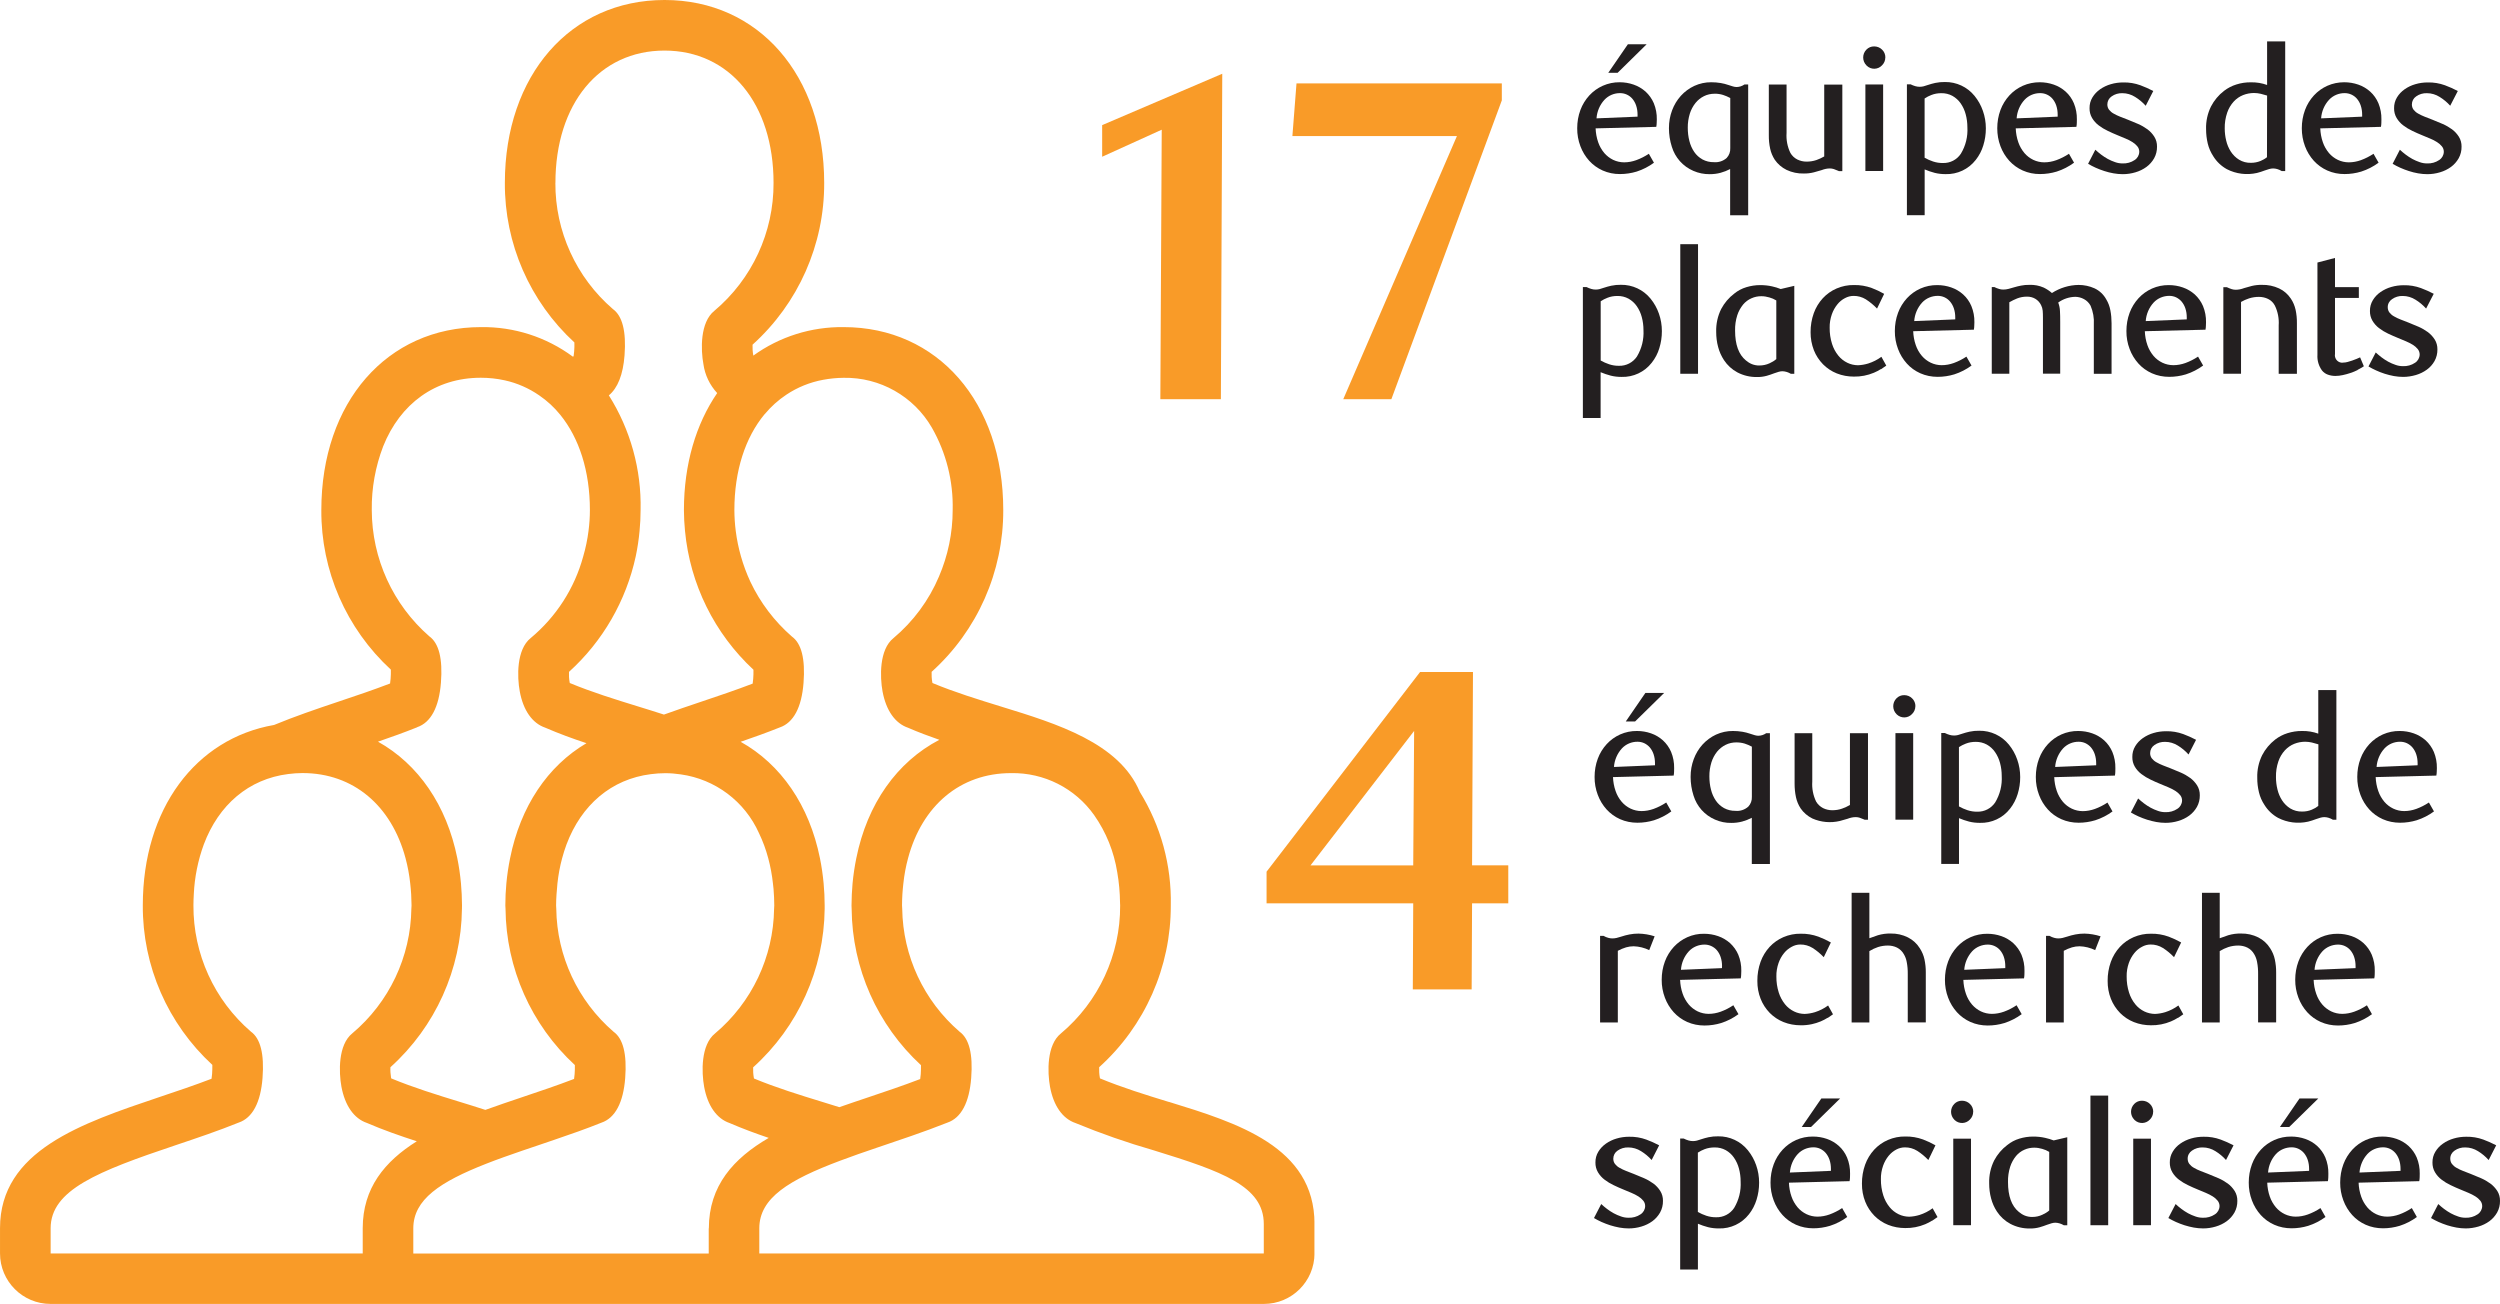 <?xml version="1.0" encoding="UTF-8"?><svg id="Layer_1" xmlns="http://www.w3.org/2000/svg" xmlns:xlink="http://www.w3.org/1999/xlink" viewBox="0 0 414.23 216.08"><defs><style>.cls-1{fill:#f99b28;}.cls-1,.cls-2,.cls-3,.cls-4{stroke-width:0px;}.cls-5{clip-path:url(#clippath);}.cls-2{fill:none;}.cls-3{fill:#f99b28;}.cls-4{fill:#231f20;}</style><clipPath id="clippath"><rect class="cls-2" width="217.79" height="216.08"/></clipPath></defs><path class="cls-1" d="M243.91,149.68l-.07,14.25h-9.75l.07-14.25h-24.3v-5.25l25.43-33.08h8.77l-.15,32.03h6v6.3h-6ZM234.31,121.11l-17.17,22.28h17.02l.15-22.28Z"/><g class="cls-5"><path class="cls-1" d="M209.41,207.69h-83.6v-4.17c0-5.04,4.94-8.03,13.42-11.21,1.88-.71,3.95-1.43,6.17-2.18.38-.13.76-.26,1.15-.39,1.47-.5,2.96-1,4.45-1.52,2.01-.7,4.02-1.43,5.98-2.21,2.27-.77,3.63-3.32,3.94-7.4.31-3.96-.34-6.53-1.93-7.67-5.93-5.12-9.39-12.53-9.5-20.37,0-.18-.03-.36-.03-.55,0-1.22.08-2.43.22-3.64.15-1.42.41-2.82.78-4.19,2.32-8.66,8.6-14.09,17.07-14.09,5.46-.1,10.62,2.51,13.77,6.97,1.98,2.82,3.28,6.06,3.82,9.46.29,1.66.44,3.33.46,5.02,0,.16.02.32.02.48.04,8.18-3.56,15.95-9.82,21.21-2.36,1.89-2.24,6.42-1.8,8.83.58,3.15,2.08,5.28,4.22,6.01,4.24,1.75,8.58,3.26,12.99,4.53,11.29,3.48,18.21,5.92,18.21,12.2v4.9-.02h0ZM117.43,203.53v4.17h-48.95v-4.17c0-4.78,4.43-7.71,12.11-10.72,1.8-.71,3.79-1.41,5.94-2.15.87-.3,1.76-.6,2.69-.91.89-.3,1.79-.61,2.7-.92,2.59-.88,5.2-1.79,7.73-2.81,2.27-.77,3.63-3.32,3.94-7.4.3-3.96-.34-6.53-1.93-7.67-5.93-5.12-9.39-12.53-9.49-20.37,0-.18-.03-.36-.03-.55,0-.63.03-1.24.07-1.84s.09-1.21.15-1.8c.15-1.42.41-2.82.78-4.19.21-.78.45-1.54.72-2.27,2.46-6.56,7.44-10.84,13.99-11.66.78-.1,1.57-.16,2.36-.16.87,0,1.74.07,2.6.2,5.71.8,10.6,4.48,12.95,9.74.64,1.33,1.15,2.72,1.53,4.15.37,1.38.63,2.78.78,4.19.03.3.07.61.1.92.07.89.12,1.79.12,2.72,0,.18-.03.36-.03.55-.11,7.98-3.68,15.52-9.79,20.66-2.36,1.89-2.24,6.42-1.8,8.83.58,3.15,2.08,5.28,4.22,6.01,2.13.92,4.3,1.72,6.48,2.46-5.83,3.39-9.92,7.93-9.92,15M60.1,203.52v4.17H8.39v-4.17c0-6.36,7.83-9.45,20.74-13.78,3.45-1.16,7.02-2.36,10.43-3.74,2.27-.77,3.63-3.32,3.94-7.4.3-3.96-.34-6.53-1.93-7.67-6.08-5.24-9.56-12.89-9.52-20.92,0-.63.03-1.24.06-1.84.13-2.82.69-5.61,1.66-8.26,2.46-6.56,7.44-10.84,13.99-11.66.78-.1,1.57-.16,2.36-.16,8.47,0,14.75,5.43,17.07,14.09.37,1.38.63,2.78.78,4.19.14,1.21.21,2.43.22,3.64,0,.18-.03.36-.03.55-.11,7.98-3.68,15.52-9.79,20.66-2.36,1.89-2.24,6.42-1.8,8.83.59,3.15,2.08,5.28,4.22,6.01,2.71,1.17,5.5,2.14,8.27,3.04-5.31,3.33-8.96,7.74-8.96,14.41M69.12,120.49c2.27-.77,3.63-3.32,3.94-7.39.31-3.96-.34-6.53-1.93-7.67-6.04-5.27-9.51-12.9-9.53-20.92-.05-3.61.6-7.19,1.89-10.56,2.82-7.05,8.63-11.36,16.18-11.36,1.33,0,2.66.14,3.97.43,2.04.45,3.98,1.3,5.7,2.49,1.32.9,2.5,1.99,3.5,3.23,3.11,3.84,4.9,9.28,4.9,15.78,0,1.16-.08,2.31-.23,3.46-.18,1.42-.47,2.82-.87,4.19-1.44,5.31-4.49,10.04-8.72,13.56-2.36,1.89-2.25,6.42-1.8,8.83.58,3.15,2.08,5.28,4.22,6.01,2.24.97,4.53,1.81,6.83,2.57-6.43,3.78-10.94,10.5-12.65,19.05-.28,1.38-.49,2.78-.62,4.19-.11,1.19-.17,2.4-.17,3.64,0,.18.03.36.03.55.09,9.85,4.25,19.23,11.49,25.9.01.5,0,1-.04,1.5-.02.32-.06.58-.09.8-2.79,1.07-5.73,2.06-8.59,3.02-2.04.69-4.1,1.38-6.11,2.11-1.4-.46-2.81-.89-4.2-1.32-3.82-1.17-7.76-2.39-11.4-3.9,0-.05-.02-.1-.03-.15-.09-.56-.13-1.13-.1-1.7,7.45-6.71,11.74-16.24,11.85-26.26,0-.18.01-.36.01-.55,0-1.24-.07-2.45-.17-3.64-.13-1.41-.33-2.81-.61-4.19-1.76-8.76-6.46-15.57-13.14-19.3,2.18-.75,4.36-1.53,6.48-2.38M92.03,30.31c0-13.11,7.27-21.93,18.07-21.93s18.07,8.81,18.07,21.92c.04,8.18-3.56,15.95-9.82,21.21-2.36,1.89-2.25,6.42-1.8,8.83.25,1.79,1.05,3.46,2.28,4.79-3.5,5.11-5.51,11.75-5.51,19.39,0,1.17.07,2.32.18,3.46.83,8.8,4.87,16.98,11.34,22.99.01.5,0,1-.04,1.5-.02.32-.06.58-.09.8-2.79,1.07-5.73,2.06-8.59,3.02-2.04.69-4.1,1.38-6.11,2.11-1.54.56-3.05,1.13-4.51,1.75,1.46-.61,2.97-1.19,4.51-1.75-1.4-.46-2.82-.89-4.2-1.32-3.82-1.18-7.75-2.39-11.4-3.91-.01-.04-.02-.1-.03-.15-.1-.56-.13-1.13-.1-1.7,5.6-5.07,9.46-11.77,11.06-19.16.29-1.38.5-2.78.63-4.19.11-1.14.17-2.3.17-3.46.15-6.71-1.68-13.32-5.26-19,1.46-1.2,2.36-3.44,2.6-6.63.3-3.96-.35-6.53-1.93-7.67-6.08-5.24-9.57-12.89-9.53-20.92M126.71,68.62c1.03-1.24,2.24-2.33,3.58-3.22,1.84-1.23,3.92-2.07,6.1-2.47,1.12-.21,2.25-.32,3.39-.33,6.02-.11,11.62,3.06,14.63,8.27,2.37,4.15,3.56,8.88,3.44,13.66,0,3.78-.78,7.53-2.27,11-1.67,3.95-4.26,7.45-7.55,10.21-2.36,1.89-2.24,6.42-1.8,8.83.59,3.15,2.08,5.28,4.22,6.01,1.7.74,3.44,1.39,5.19,2-7,3.65-11.95,10.6-13.76,19.63-.28,1.38-.49,2.78-.62,4.19-.1,1.19-.17,2.4-.17,3.64,0,.18.02.36.02.55.09,9.85,4.25,19.23,11.49,25.9,0,.5,0,1-.04,1.5-.02.32-.06.58-.09.8-2.79,1.07-5.73,2.06-8.59,3.02-1.61.54-3.22,1.08-4.81,1.64-.92-.29-1.83-.57-2.74-.85-3.82-1.17-7.76-2.39-11.4-3.9,0-.05-.02-.1-.03-.15-.1-.56-.13-1.13-.11-1.7,7.45-6.71,11.74-16.24,11.85-26.26v-.55c0-1.24-.06-2.45-.17-3.64-.13-1.41-.33-2.81-.61-4.19-1.76-8.76-6.46-15.57-13.14-19.3,2.18-.75,4.36-1.53,6.48-2.38,2.27-.77,3.63-3.32,3.94-7.39.3-3.96-.34-6.53-1.93-7.67-2.89-2.52-5.24-5.61-6.88-9.08-.63-1.36-1.15-2.76-1.56-4.2-.39-1.37-.68-2.77-.86-4.19-.15-1.15-.22-2.3-.23-3.46,0-6.57,1.82-12.06,5-15.9M193.66,182.58c-3.82-1.17-7.76-2.39-11.4-3.9,0-.05-.02-.1-.03-.15-.1-.56-.13-1.13-.11-1.7,7.59-6.84,11.9-16.59,11.87-26.81.14-6.63-1.64-13.16-5.13-18.8-3.4-8.11-13.68-11.29-22.96-14.14-3.82-1.18-7.76-2.39-11.4-3.91,0-.04-.02-.1-.03-.15-.1-.56-.13-1.13-.11-1.7,7.59-6.84,11.9-16.59,11.87-26.81,0-17.85-10.88-30.31-26.45-30.31-5.36-.07-10.61,1.58-14.96,4.72,0-.04-.01-.07-.02-.11-.1-.56-.13-1.13-.11-1.7,7.59-6.84,11.91-16.59,11.87-26.8,0-17.84-10.88-30.31-26.45-30.31s-26.46,12.45-26.46,30.3c-.06,10.04,4.13,19.64,11.52,26.44.02.5,0,1-.04,1.5-.03.32-.06.58-.09.8-.04.02-.09.03-.13.05-4.4-3.25-9.75-4.97-15.22-4.89-15.58,0-26.45,12.46-26.45,30.31-.06,10.04,4.13,19.64,11.52,26.44.01.5,0,1-.04,1.5-.03.32-.06.58-.09.8-2.79,1.07-5.73,2.06-8.6,3.02-3.61,1.21-7.24,2.45-10.62,3.85-13.01,2.26-21.75,13.9-21.75,29.88-.06,10.04,4.13,19.64,11.52,26.44,0,.5,0,1-.04,1.5-.02.32-.06.58-.09.8-2.79,1.07-5.73,2.06-8.6,3.02-13,4.38-26.45,8.9-26.45,21.74v4.17c0,4.63,3.75,8.38,8.38,8.38h201.03c4.63,0,8.38-3.74,8.39-8.37v-4.9c0-12.78-12.82-16.73-24.13-20.21"/></g><path class="cls-4" d="M274.05,26.96c-.87.64-1.84,1.14-2.87,1.47-.89.27-1.82.41-2.76.41-.99.01-1.97-.19-2.87-.59-.85-.38-1.61-.93-2.23-1.61-.63-.7-1.13-1.52-1.46-2.41-.36-.95-.54-1.96-.53-2.98,0-1.03.17-2.06.53-3.02.33-.9.84-1.72,1.48-2.42.63-.68,1.38-1.22,2.23-1.6.88-.39,1.83-.59,2.79-.58.79,0,1.58.13,2.32.39.73.25,1.4.65,1.98,1.16.58.54,1.05,1.19,1.36,1.92.35.85.52,1.77.5,2.69,0,.15,0,.34-.02.57,0,.22-.03.44-.07.66l-10.05.25c.03.79.17,1.57.43,2.31.22.65.57,1.25,1.01,1.78.41.47.91.86,1.47,1.13.57.27,1.19.41,1.82.41.68,0,1.36-.13,2-.36.74-.27,1.44-.63,2.09-1.06l.85,1.49h0ZM271.33,19.01c0-.52-.07-1.04-.24-1.54-.14-.41-.35-.79-.63-1.12-.25-.29-.56-.52-.91-.68s-.73-.24-1.11-.24c-.98-.01-1.93.39-2.6,1.11-.77.84-1.23,1.92-1.31,3.07l6.8-.28v-.31h0ZM268.03,12.06h-1.55l3.25-4.73h3.11l-4.81,4.73Z"/><path class="cls-4" d="M286.67,35.67v-7.66c-.5.26-1.03.47-1.58.62-.59.16-1.2.23-1.8.23-.93.01-1.86-.17-2.72-.55-1.72-.74-3.02-2.2-3.56-3.99-.32-.99-.48-2.03-.48-3.08s.17-2.01.52-2.95c.33-.89.82-1.71,1.46-2.42.63-.69,1.39-1.25,2.23-1.64.88-.4,1.84-.61,2.8-.6.53,0,1.06.04,1.58.13.43.07.84.18,1.25.32.28.09.53.17.76.24.19.06.39.09.59.1.47,0,.93-.15,1.32-.42h.62v21.67h-3,.01ZM286.67,16.23c-.37-.2-.77-.37-1.17-.5-.45-.14-.93-.21-1.4-.2-.61,0-1.22.13-1.76.4-.55.27-1.03.66-1.41,1.13-.42.53-.74,1.13-.94,1.77-.23.76-.35,1.54-.34,2.33,0,.74.08,1.49.27,2.21.16.65.43,1.26.81,1.82.35.51.82.93,1.36,1.23.58.31,1.22.46,1.88.45.78.07,1.55-.18,2.13-.7.41-.44.62-1.02.59-1.62v-8.32h-.02Z"/><path class="cls-4" d="M304.65,28.33c-.27-.12-.54-.23-.81-.32-.2-.06-.41-.1-.62-.1-.24,0-.47.02-.7.07-.24.05-.47.12-.7.21-.37.11-.8.23-1.26.36-.55.14-1.12.21-1.68.2-.99.03-1.97-.18-2.86-.6-.79-.39-1.47-.97-1.96-1.69-.36-.56-.62-1.18-.76-1.83-.16-.74-.23-1.5-.22-2.25v-8.37h2.94v8.01c-.08,1.15.14,2.3.64,3.33.27.46.67.84,1.15,1.08.47.23.99.35,1.51.35.56,0,1.11-.08,1.64-.26.45-.16.89-.36,1.3-.6v-11.9h3v14.33h-.59l-.02-.02Z"/><path class="cls-4" d="M312.38,9.54c0,.49-.2.95-.55,1.29-.67.72-1.8.75-2.51.07-.02-.02-.04-.04-.06-.06-.72-.72-.73-1.89-.01-2.62.34-.35.8-.54,1.29-.53.49,0,.96.19,1.3.53.36.34.56.82.55,1.32h0ZM309.08,28.33v-14.34h2.94v14.34h-2.94Z"/><path class="cls-4" d="M316.55,13.96c.26.13.53.24.81.32.24.07.48.1.73.1.22,0,.43-.03.64-.08.2-.05.44-.13.7-.22.4-.13.81-.25,1.23-.34.52-.11,1.06-.16,1.59-.15,1.91-.03,3.72.82,4.92,2.3.6.74,1.07,1.58,1.38,2.48.33.93.49,1.91.49,2.9s-.14,1.9-.42,2.81c-.26.88-.69,1.7-1.26,2.42-1.2,1.54-3.05,2.41-5,2.35-.6,0-1.2-.06-1.79-.21-.57-.15-1.13-.34-1.67-.57v7.59h-2.94V13.97h.59ZM318.9,26.14c.45.25.91.46,1.4.62.52.17,1.07.26,1.62.25,1.2.04,2.32-.54,2.98-1.54.8-1.32,1.17-2.84,1.08-4.38,0-.72-.09-1.45-.28-2.15-.17-.65-.45-1.26-.83-1.81-.35-.51-.82-.93-1.36-1.24-.57-.31-1.2-.46-1.85-.45-.56,0-1.12.09-1.65.3-.39.15-.77.34-1.12.58v9.82h0Z"/><path class="cls-4" d="M343.65,26.96c-.87.64-1.84,1.14-2.87,1.47-.89.27-1.82.41-2.76.41-.99.01-1.97-.19-2.87-.59-.85-.38-1.61-.93-2.23-1.61-.63-.7-1.13-1.52-1.46-2.41-.36-.95-.53-1.96-.53-2.98s.17-2.06.53-3.02c.33-.9.84-1.72,1.48-2.42.63-.68,1.38-1.22,2.23-1.6.88-.39,1.83-.58,2.79-.58.79,0,1.58.13,2.33.39.73.25,1.4.65,1.97,1.16.59.53,1.05,1.19,1.36,1.92.35.85.52,1.77.5,2.69,0,.15,0,.34-.01.57,0,.22-.03.44-.07.66l-10.05.25c.03.79.17,1.57.43,2.31.22.65.57,1.25,1.01,1.78.41.48.91.86,1.47,1.13.57.27,1.19.41,1.82.41.68,0,1.36-.13,2-.36.74-.27,1.44-.63,2.09-1.06l.85,1.49h-.01ZM340.94,19.01c0-.52-.07-1.04-.24-1.54-.14-.41-.35-.79-.63-1.12-.25-.29-.56-.52-.91-.68s-.73-.24-1.11-.24c-.98-.01-1.93.39-2.6,1.11-.77.84-1.23,1.92-1.31,3.07l6.8-.28v-.31h0Z"/><path class="cls-4" d="M355.52,17.52c-.51-.57-1.1-1.06-1.75-1.46-.63-.4-1.36-.62-2.11-.62-.64-.02-1.26.16-1.78.53-.45.3-.71.8-.71,1.34,0,.31.09.62.28.87.21.26.46.48.76.64.35.2.71.37,1.09.52.41.16.83.32,1.26.49.56.22,1.13.46,1.71.71.55.24,1.07.54,1.55.89.45.33.83.75,1.13,1.22.31.49.46,1.07.45,1.65.01.67-.15,1.34-.48,1.93-.32.56-.75,1.05-1.27,1.43-.55.4-1.17.7-1.82.89-.69.21-1.4.31-2.11.31-.51,0-1.02-.05-1.53-.14-.52-.09-1.03-.22-1.52-.38s-.97-.34-1.44-.55c-.43-.19-.84-.41-1.25-.65l1.2-2.33c.3.28.62.55.95.8.35.27.73.51,1.12.73.39.21.8.39,1.22.53.39.14.8.21,1.22.21.71.03,1.41-.16,2-.56.47-.3.76-.81.77-1.37,0-.32-.1-.64-.31-.89-.23-.28-.5-.52-.81-.71-.36-.23-.75-.43-1.15-.59-.43-.18-.87-.36-1.32-.55-.54-.22-1.09-.46-1.64-.73-.53-.25-1.03-.55-1.5-.91-.44-.33-.81-.75-1.09-1.22-.29-.49-.43-1.05-.42-1.62-.01-.63.15-1.25.48-1.79.32-.53.75-.98,1.26-1.34.55-.38,1.15-.67,1.79-.85.67-.2,1.37-.29,2.07-.29.96-.02,1.92.14,2.83.47.73.27,1.44.59,2.13.95l-1.25,2.44h-.01Z"/><path class="cls-4" d="M378.04,28.33c-.23-.14-.47-.24-.73-.32-.22-.06-.45-.1-.67-.1s-.44.04-.66.1c-.23.07-.48.15-.74.24-.42.16-.85.3-1.29.41-1.68.38-3.45.16-4.98-.63-.92-.51-1.69-1.24-2.24-2.13-.42-.64-.74-1.35-.92-2.1-.19-.79-.28-1.6-.28-2.41-.04-1.29.24-2.58.81-3.74.52-1.01,1.26-1.9,2.16-2.59.61-.47,1.3-.83,2.04-1.06.78-.25,1.59-.37,2.41-.36.92-.02,1.83.13,2.69.44v-7.22h3v21.48h-.6ZM375.66,15.84c-.35-.11-.71-.21-1.08-.3-.36-.08-.73-.13-1.11-.13-.62,0-1.24.12-1.82.35-.59.24-1.11.6-1.54,1.07-.48.53-.85,1.15-1.08,1.83-.29.85-.43,1.74-.41,2.63,0,.67.08,1.34.24,2,.15.65.41,1.27.77,1.83.35.54.81,1,1.36,1.34.59.36,1.28.54,1.97.52.55,0,1.09-.1,1.6-.31.38-.16.74-.36,1.06-.62l.02-10.21h.02Z"/><path class="cls-4" d="M394.11,26.96c-.87.64-1.84,1.14-2.87,1.47-.89.27-1.82.41-2.76.41-.99.01-1.97-.19-2.87-.59-.85-.38-1.61-.93-2.23-1.61-.63-.7-1.13-1.52-1.46-2.41-.36-.95-.53-1.96-.53-2.98s.17-2.06.53-3.02c.33-.9.84-1.72,1.48-2.42.63-.68,1.38-1.22,2.23-1.6.88-.39,1.83-.58,2.79-.58.79,0,1.58.13,2.33.39.73.25,1.4.65,1.97,1.16.59.53,1.05,1.19,1.36,1.92.35.85.52,1.77.5,2.69,0,.15,0,.34-.01.57,0,.22-.03.44-.07.66l-10.05.25c.03.79.17,1.57.43,2.31.22.65.57,1.25,1.01,1.78.41.48.91.86,1.47,1.13.57.27,1.19.41,1.82.41.68,0,1.36-.13,2-.36.74-.27,1.44-.63,2.09-1.06l.85,1.49h-.01ZM391.39,19.01c0-.52-.07-1.04-.24-1.54-.14-.41-.35-.79-.63-1.12-.25-.29-.56-.52-.91-.68s-.73-.24-1.11-.24c-.98-.01-1.93.39-2.6,1.11-.77.84-1.23,1.92-1.31,3.07l6.8-.28v-.31h0Z"/><path class="cls-4" d="M405.98,17.52c-.51-.57-1.1-1.06-1.75-1.46-.63-.4-1.36-.62-2.11-.62-.64-.02-1.26.16-1.78.53-.45.3-.71.8-.71,1.34,0,.31.09.62.28.87.21.26.46.48.76.64.35.2.71.37,1.09.52.41.16.83.32,1.26.49.56.22,1.13.46,1.71.71.55.24,1.07.54,1.55.89.45.33.83.75,1.13,1.22.31.49.46,1.07.45,1.65.01.67-.15,1.34-.48,1.93-.32.56-.75,1.05-1.27,1.43-.55.4-1.17.7-1.82.89-.69.21-1.4.31-2.11.31-.51,0-1.02-.05-1.53-.14-.52-.09-1.03-.22-1.52-.38s-.97-.34-1.44-.55c-.43-.19-.84-.41-1.25-.65l1.2-2.33c.3.28.62.55.95.8.35.27.73.51,1.12.73.39.21.8.39,1.22.53.39.14.8.21,1.22.21.71.03,1.41-.16,2-.56.47-.3.76-.81.77-1.37,0-.32-.1-.64-.31-.89-.23-.28-.5-.52-.81-.71-.36-.23-.75-.43-1.15-.59-.43-.18-.87-.36-1.32-.55-.54-.22-1.09-.46-1.64-.73-.53-.25-1.03-.55-1.5-.91-.44-.33-.81-.75-1.09-1.22-.29-.49-.43-1.05-.42-1.62-.01-.63.15-1.25.48-1.79.32-.53.75-.98,1.26-1.34.54-.38,1.15-.67,1.79-.85.67-.2,1.37-.29,2.07-.29.96-.02,1.92.14,2.83.47.73.27,1.44.59,2.13.95l-1.26,2.44h0Z"/><path class="cls-4" d="M262.87,47.56c.26.13.53.24.81.32.24.07.48.1.73.1.22,0,.43-.03.64-.08.2-.05.44-.13.7-.22.4-.13.81-.25,1.23-.34.52-.11,1.06-.16,1.59-.15,1.91-.03,3.72.82,4.92,2.3.6.74,1.07,1.58,1.38,2.48.33.93.49,1.91.49,2.9s-.14,1.9-.42,2.81c-.26.88-.69,1.7-1.26,2.42-1.2,1.54-3.05,2.41-5,2.35-.6,0-1.2-.06-1.79-.21-.57-.15-1.13-.34-1.68-.57v7.59h-2.94v-21.7h.6ZM265.23,59.74c.45.25.91.46,1.4.62.52.17,1.07.26,1.62.25,1.19.04,2.32-.55,2.98-1.54.79-1.32,1.17-2.84,1.08-4.38,0-.72-.09-1.45-.28-2.15-.17-.65-.45-1.26-.83-1.81-.35-.51-.82-.93-1.36-1.24-.57-.31-1.2-.46-1.85-.45-.57,0-1.13.09-1.65.3-.39.15-.77.34-1.12.58v9.82h0Z"/><path class="cls-4" d="M278.41,61.93v-21.47h2.94v21.47h-2.94Z"/><path class="cls-4" d="M296.72,61.93c-.42-.25-.89-.4-1.38-.42-.22,0-.44.04-.64.1-.23.07-.47.14-.73.24-.41.16-.83.3-1.25.42-.52.14-1.05.21-1.59.2-1.13.02-2.25-.24-3.26-.77-.9-.48-1.66-1.18-2.22-2.03-.44-.67-.77-1.41-.97-2.18-.22-.81-.32-1.65-.32-2.49-.04-1.32.24-2.63.83-3.81.53-1,1.27-1.87,2.17-2.55.59-.48,1.27-.84,2.01-1.06.73-.22,1.49-.34,2.26-.34.67,0,1.34.06,1.99.21.49.11.97.25,1.43.44l2.25-.53v14.58h-.59.01ZM294.32,49.78c-.36-.22-.75-.39-1.16-.5-.43-.13-.88-.2-1.33-.2-.56,0-1.11.11-1.62.34-.54.23-1.01.59-1.39,1.04-.43.53-.76,1.13-.97,1.78-.26.82-.38,1.68-.36,2.54,0,2.32.6,3.97,1.79,4.94.3.26.64.47,1.01.62.39.15.81.23,1.23.22.58,0,1.15-.12,1.67-.36.41-.18.79-.41,1.13-.7v-9.71h0Z"/><path class="cls-4" d="M311.64,61.16c-.36.23-.75.43-1.15.6-1.05.44-2.18.66-3.32.64-.97,0-1.93-.17-2.83-.53-.86-.34-1.63-.86-2.28-1.51-.65-.67-1.17-1.46-1.51-2.32-.37-.96-.56-1.97-.55-3-.01-1.07.17-2.14.53-3.15.33-.92.84-1.76,1.5-2.48.64-.69,1.42-1.24,2.28-1.61.91-.39,1.89-.59,2.89-.57,1-.02,1.99.15,2.93.49.71.27,1.4.59,2.06.97l-1.18,2.44c-.55-.58-1.17-1.09-1.85-1.53-.61-.38-1.32-.58-2.04-.57-.49,0-.98.13-1.41.36-.49.25-.93.61-1.27,1.04-.4.49-.71,1.05-.92,1.65-.25.72-.38,1.48-.36,2.24-.01.9.12,1.79.39,2.65.22.71.57,1.37,1.04,1.95.4.5.92.91,1.5,1.19.55.27,1.14.4,1.75.41.58-.02,1.15-.12,1.71-.29.78-.25,1.52-.62,2.18-1.11l.81,1.46c-.27.19-.56.39-.89.61v-.03Z"/><path class="cls-4" d="M326.68,60.56c-.87.64-1.84,1.14-2.87,1.47-.89.27-1.82.41-2.76.41-.99,0-1.97-.19-2.87-.59-.85-.38-1.61-.92-2.23-1.61-.63-.7-1.13-1.52-1.46-2.41-.36-.95-.54-1.96-.53-2.98,0-1.03.17-2.06.53-3.02.33-.9.84-1.72,1.48-2.42.63-.68,1.38-1.22,2.23-1.6.88-.39,1.83-.58,2.79-.57.79,0,1.58.13,2.32.39.73.25,1.4.65,1.97,1.16.59.53,1.05,1.19,1.36,1.92.35.85.52,1.77.5,2.69,0,.15,0,.34-.02.57,0,.22-.03.44-.07.66l-10.05.25c.03.79.17,1.57.43,2.31.22.65.56,1.25,1.01,1.78.41.48.91.86,1.47,1.13.57.27,1.19.41,1.82.41.68,0,1.36-.13,2-.36.74-.27,1.44-.63,2.09-1.06l.85,1.49v-.02ZM323.97,52.61c0-.52-.07-1.04-.24-1.54-.14-.41-.35-.79-.63-1.12-.25-.29-.56-.53-.91-.69s-.73-.24-1.11-.24c-.98,0-1.93.39-2.6,1.11-.77.85-1.23,1.93-1.31,3.07l6.8-.28v-.31Z"/><path class="cls-4" d="M346.93,61.93v-8.17c.07-1.06-.12-2.11-.53-3.09-.25-.47-.63-.86-1.1-1.11-.44-.24-.93-.37-1.43-.38-1.02.02-2.02.35-2.84.95.17.45.27.92.29,1.4.03.51.04,1.1.04,1.77v8.61h-2.86v-9.28c0-.43-.01-.81-.04-1.15-.03-.32-.12-.64-.27-.93-.21-.43-.54-.79-.95-1.04-.42-.25-.91-.37-1.4-.36-.56,0-1.11.1-1.62.3-.44.18-.88.39-1.29.63v11.84h-2.91v-14.36h.42c.26.13.53.24.81.32.22.07.44.1.67.1.3,0,.61-.04.9-.12.3-.08.62-.17.95-.27.34-.1.7-.19,1.11-.27.45-.09.9-.13,1.36-.12.82-.04,1.64.12,2.39.45.49.24.95.54,1.36.9,1.32-.85,2.85-1.32,4.42-1.34.91,0,1.81.19,2.63.56.84.39,1.52,1.04,1.96,1.85.33.55.55,1.15.67,1.78.14.72.2,1.44.2,2.17v8.37h-2.95,0Z"/><path class="cls-4" d="M365.05,60.56c-.87.64-1.84,1.14-2.87,1.47-.89.27-1.82.41-2.76.41-.99,0-1.97-.19-2.87-.59-.85-.38-1.61-.92-2.23-1.61-.63-.7-1.13-1.52-1.46-2.41-.36-.95-.54-1.96-.53-2.98,0-1.03.17-2.06.53-3.02.33-.9.84-1.72,1.48-2.42.63-.68,1.38-1.22,2.23-1.6.88-.39,1.83-.58,2.79-.57.79,0,1.58.13,2.32.39.73.25,1.4.65,1.98,1.16.58.54,1.05,1.19,1.36,1.92.35.85.52,1.77.5,2.69,0,.15,0,.34-.02.57,0,.22-.03.44-.07.66l-10.05.25c.03.79.17,1.57.43,2.31.22.65.57,1.25,1.01,1.78.41.48.91.86,1.47,1.13.57.27,1.19.41,1.82.41.68,0,1.36-.13,2-.36.74-.27,1.44-.63,2.09-1.06l.85,1.49v-.02ZM362.33,52.61c0-.52-.07-1.04-.24-1.54-.14-.41-.35-.79-.63-1.12-.25-.29-.56-.52-.91-.69-.35-.16-.73-.24-1.11-.24-.98,0-1.93.39-2.6,1.11-.77.84-1.23,1.93-1.31,3.07l6.8-.28v-.31Z"/><path class="cls-4" d="M377.56,61.93v-8.01c.08-1.14-.14-2.28-.64-3.3-.25-.47-.64-.86-1.12-1.09-.47-.23-.99-.34-1.51-.34-.56,0-1.11.08-1.64.25-.46.15-.91.35-1.33.59v11.9h-2.93v-14.34h.59c.26.13.53.23.8.32.2.06.42.1.63.1.24,0,.48-.02.72-.07s.48-.12.72-.21c.37-.11.79-.23,1.25-.35.55-.13,1.11-.19,1.67-.18.99-.03,1.97.18,2.86.59.79.37,1.45.95,1.94,1.68.38.56.64,1.19.79,1.85.16.74.23,1.49.22,2.24v8.37h-3.02Z"/><path class="cls-4" d="M390.64,61.31c-.38.19-.78.36-1.19.49-.42.14-.84.26-1.27.35-.4.09-.82.14-1.23.14s-.84-.07-1.23-.21c-.38-.13-.72-.37-.98-.69-.55-.75-.82-1.67-.76-2.6v-15.29l2.91-.76v4.84h3.95v1.79h-3.95v9.27c-.12.67.32,1.32.99,1.44.12.02.24.03.35,0,.25,0,.49-.04.73-.1.27-.07.53-.15.78-.24.26-.09.51-.19.74-.28s.42-.18.57-.25l.62,1.48c-.33.22-.68.41-1.03.59v.02Z"/><path class="cls-4" d="M401.98,51.12c-.51-.57-1.1-1.06-1.75-1.46-.63-.4-1.36-.62-2.11-.62-.64-.02-1.26.16-1.78.53-.45.3-.72.8-.71,1.34,0,.31.09.62.28.87.21.26.46.48.76.64.35.2.71.38,1.09.52.41.16.83.32,1.26.49.56.22,1.13.46,1.71.71.55.24,1.07.54,1.55.89.45.34.83.75,1.13,1.22.31.49.46,1.07.45,1.65.01.67-.15,1.34-.48,1.93-.32.56-.75,1.05-1.27,1.42-.55.4-1.17.7-1.82.89-.69.2-1.4.31-2.11.31-.51,0-1.02-.05-1.53-.14-.52-.1-1.03-.22-1.52-.38s-.97-.34-1.44-.56c-.43-.19-.84-.41-1.25-.65l1.2-2.32c.28.26.6.53.95.8s.73.51,1.12.73c.39.21.8.39,1.22.53.39.14.8.21,1.22.21.71.03,1.41-.16,2-.56.47-.3.76-.81.77-1.37,0-.32-.11-.64-.31-.89-.23-.28-.5-.52-.81-.71-.37-.23-.75-.42-1.15-.59-.43-.18-.87-.36-1.32-.55-.54-.22-1.09-.46-1.64-.72-.53-.25-1.03-.55-1.5-.91-.44-.33-.81-.75-1.09-1.22-.29-.49-.43-1.05-.42-1.62-.01-.63.15-1.25.48-1.79.32-.53.75-.99,1.26-1.34.55-.38,1.15-.67,1.79-.85.68-.2,1.38-.29,2.08-.29.96-.02,1.92.14,2.83.47.73.27,1.44.59,2.13.95l-1.26,2.44h-.01Z"/><path class="cls-4" d="M276.93,134.44c-.87.64-1.84,1.14-2.87,1.47-.89.27-1.82.41-2.76.41-.99,0-1.97-.19-2.87-.59-.85-.38-1.61-.93-2.23-1.61-.63-.7-1.13-1.52-1.46-2.41-.36-.95-.54-1.96-.53-2.98,0-1.03.17-2.06.53-3.02.33-.9.84-1.72,1.48-2.42.63-.68,1.38-1.22,2.23-1.6.88-.39,1.83-.58,2.79-.57.79,0,1.58.13,2.32.39.73.25,1.4.65,1.97,1.16.58.53,1.05,1.19,1.36,1.92.35.85.52,1.77.5,2.69,0,.15,0,.34-.01.57,0,.22-.03.44-.07.66l-10.05.25c.03.79.17,1.57.43,2.31.22.65.56,1.25,1.01,1.78.41.48.91.86,1.47,1.13.57.27,1.19.41,1.82.41.68,0,1.36-.13,2-.36.74-.27,1.44-.63,2.09-1.06l.85,1.49v-.02ZM274.22,126.49c0-.52-.07-1.04-.24-1.54-.14-.41-.35-.79-.63-1.12-.25-.29-.56-.52-.91-.69-.35-.16-.73-.24-1.11-.24-.98-.01-1.93.39-2.6,1.11-.77.85-1.23,1.93-1.31,3.07l6.8-.28v-.31ZM270.92,119.54h-1.54l3.25-4.73h3.11l-4.82,4.73h0Z"/><path class="cls-4" d="M290.26,143.15v-7.65c-.5.26-1.03.47-1.58.62-.59.16-1.2.23-1.8.23-.93.02-1.86-.17-2.72-.55-1.72-.74-3.02-2.2-3.56-3.99-.32-1-.48-2.03-.48-3.08s.17-2.01.52-2.95c.33-.89.82-1.71,1.46-2.42.63-.69,1.39-1.25,2.23-1.64.88-.4,1.84-.61,2.8-.6.53,0,1.06.04,1.59.13.42.07.84.18,1.25.32.28.09.53.17.76.24.19.06.39.09.59.1.47,0,.93-.15,1.32-.42h.62v21.67h-3ZM290.26,123.71c-.37-.2-.77-.37-1.17-.5-.45-.14-.93-.2-1.4-.2-.61,0-1.22.13-1.76.4-.55.27-1.03.66-1.42,1.13-.42.53-.74,1.13-.94,1.77-.23.76-.35,1.54-.34,2.33,0,.74.08,1.49.27,2.21.16.65.43,1.26.81,1.82.35.51.82.93,1.36,1.23.58.31,1.22.46,1.88.45.78.08,1.55-.18,2.13-.7.41-.44.62-1.02.59-1.62v-8.32h0Z"/><path class="cls-4" d="M308.94,135.81c-.27-.12-.54-.23-.81-.32-.2-.06-.41-.1-.62-.1-.24,0-.47.02-.7.07-.24.05-.47.12-.7.21-.37.11-.79.23-1.26.36-1.52.36-3.12.22-4.55-.41-.79-.39-1.47-.97-1.96-1.69-.36-.56-.62-1.18-.76-1.83-.16-.74-.23-1.5-.23-2.25v-8.37h2.93v8.01c-.08,1.15.14,2.3.64,3.33.27.46.67.83,1.15,1.08.47.23.99.35,1.51.35.56,0,1.11-.08,1.64-.27.45-.16.89-.36,1.3-.6v-11.9h2.99v14.34h-.58.01Z"/><path class="cls-4" d="M317.36,117.02c0,.49-.2.95-.55,1.29-.67.72-1.8.75-2.51.08-.02-.02-.04-.04-.06-.06-.72-.72-.73-1.89-.01-2.62.34-.35.8-.54,1.29-.53.49,0,.96.19,1.3.53.36.34.56.82.55,1.32h0ZM314.06,135.81v-14.34h2.94v14.34h-2.94Z"/><path class="cls-4" d="M322.24,121.45c.26.13.53.24.81.32.24.07.48.1.73.1.22,0,.43-.03.64-.08.2-.05.44-.13.7-.22.4-.13.81-.25,1.23-.34.52-.11,1.06-.16,1.59-.15,1.91-.03,3.72.82,4.92,2.3.6.74,1.07,1.58,1.38,2.48.33.93.49,1.91.49,2.9s-.14,1.9-.42,2.81c-.27.88-.69,1.7-1.26,2.42-1.19,1.54-3.05,2.41-5,2.35-.6,0-1.2-.06-1.79-.21-.57-.15-1.13-.34-1.67-.57v7.59h-2.94v-21.7h.59ZM324.59,133.62c.45.25.91.46,1.4.62.52.17,1.07.26,1.62.25,1.19.04,2.32-.55,2.98-1.54.79-1.32,1.17-2.84,1.08-4.38,0-.72-.09-1.45-.28-2.15-.17-.65-.45-1.26-.83-1.81-.35-.51-.82-.94-1.36-1.24-.57-.31-1.2-.46-1.85-.45-.56,0-1.13.09-1.65.3-.39.15-.77.34-1.12.57v9.82h0Z"/><path class="cls-4" d="M350.04,134.44c-.87.64-1.84,1.14-2.87,1.47-.89.27-1.82.41-2.76.41-.99,0-1.97-.19-2.87-.59-.85-.38-1.61-.92-2.23-1.61-.63-.7-1.13-1.52-1.46-2.41-.36-.95-.54-1.96-.53-2.98,0-1.03.17-2.06.53-3.02.33-.9.84-1.72,1.48-2.42.63-.68,1.38-1.22,2.23-1.6.88-.39,1.83-.58,2.79-.57.79,0,1.58.13,2.32.39.73.25,1.4.65,1.97,1.16.58.53,1.05,1.19,1.36,1.92.35.85.52,1.77.5,2.69,0,.15,0,.34-.01.57,0,.22-.03.44-.07.66l-10.05.26c.03.79.17,1.57.43,2.31.22.65.57,1.25,1.01,1.78.41.48.91.86,1.47,1.13.57.27,1.19.41,1.82.41.68,0,1.36-.13,2-.36.74-.27,1.44-.63,2.09-1.06l.84,1.48v-.02ZM347.32,126.49c0-.52-.07-1.04-.24-1.54-.14-.41-.35-.79-.63-1.12-.25-.29-.56-.52-.91-.69-.35-.16-.73-.24-1.11-.24-.98-.01-1.93.39-2.6,1.11-.77.85-1.23,1.93-1.31,3.07l6.8-.28v-.31Z"/><path class="cls-4" d="M362.61,125c-.51-.57-1.1-1.06-1.75-1.46-.63-.4-1.37-.62-2.11-.62-.64-.02-1.26.16-1.78.53-.45.3-.71.8-.71,1.34,0,.31.09.62.28.87.21.26.46.48.76.64.35.2.71.37,1.09.52.41.16.83.32,1.26.49.56.22,1.13.46,1.71.71.55.24,1.07.54,1.55.89.45.33.83.75,1.13,1.22.31.49.46,1.07.45,1.65.01.67-.15,1.34-.48,1.93-.32.56-.75,1.05-1.27,1.43-.55.4-1.17.7-1.82.89-.69.21-1.4.31-2.11.31-.51,0-1.02-.05-1.52-.14-.52-.1-1.03-.22-1.53-.38-.49-.16-.97-.34-1.44-.55-.43-.19-.84-.41-1.25-.65l1.2-2.32c.28.26.6.53.95.8s.73.51,1.12.73c.39.21.8.39,1.22.53.39.14.8.21,1.22.21.71.03,1.41-.16,2-.56.47-.3.76-.81.77-1.37,0-.32-.1-.64-.31-.89-.23-.28-.5-.52-.81-.71-.36-.23-.75-.42-1.15-.59-.43-.18-.87-.36-1.32-.55-.54-.22-1.09-.46-1.64-.73-.53-.25-1.03-.55-1.5-.91-.44-.33-.81-.74-1.09-1.21-.29-.49-.43-1.05-.42-1.62-.01-.63.15-1.25.48-1.79.32-.53.75-.98,1.26-1.34.55-.38,1.15-.67,1.79-.85.67-.2,1.37-.29,2.07-.29.96-.02,1.92.14,2.83.47.73.27,1.44.59,2.13.95l-1.25,2.44v-.02Z"/><path class="cls-4" d="M386.52,135.81c-.23-.14-.47-.24-.73-.32-.22-.06-.44-.1-.67-.1s-.44.04-.66.1c-.23.07-.48.15-.74.24-.42.16-.85.3-1.29.41-1.68.38-3.45.16-4.98-.63-.92-.51-1.69-1.24-2.24-2.13-.43-.64-.74-1.35-.92-2.1-.19-.79-.29-1.6-.28-2.41-.04-1.29.24-2.58.81-3.74.52-1.01,1.26-1.89,2.16-2.59.61-.47,1.3-.83,2.04-1.06.78-.24,1.59-.37,2.41-.36.92-.02,1.83.13,2.69.44v-7.22h3v21.48h-.6ZM384.14,123.33c-.35-.11-.71-.21-1.08-.3-.36-.08-.73-.13-1.11-.13-.62,0-1.24.12-1.82.35-.59.24-1.11.61-1.54,1.07-.48.53-.85,1.15-1.08,1.83-.29.85-.42,1.74-.4,2.63,0,.67.08,1.34.24,2,.15.65.41,1.27.77,1.83.35.54.81,1,1.35,1.34.6.36,1.28.54,1.98.52.55,0,1.09-.09,1.6-.31.38-.16.74-.36,1.07-.62l.02-10.21h0Z"/><path class="cls-4" d="M403.3,134.44c-.87.64-1.84,1.14-2.87,1.47-.89.27-1.82.41-2.76.41-.99,0-1.97-.19-2.87-.59-.85-.38-1.61-.93-2.23-1.61-.63-.7-1.13-1.52-1.46-2.41-.36-.95-.54-1.96-.53-2.98,0-1.03.17-2.06.53-3.02.33-.9.84-1.72,1.48-2.42.63-.68,1.38-1.22,2.23-1.6.88-.39,1.83-.58,2.79-.57.79,0,1.58.13,2.32.39.73.25,1.4.65,1.98,1.16.58.53,1.05,1.19,1.36,1.92.35.85.52,1.77.5,2.69,0,.15,0,.34-.02.57,0,.22-.03.44-.07.66l-10.05.25c.03.79.17,1.57.43,2.31.22.65.57,1.25,1.01,1.78.41.48.91.86,1.47,1.13.57.27,1.19.41,1.82.41.68,0,1.36-.13,2-.36.74-.27,1.44-.63,2.09-1.06l.85,1.49v-.02ZM400.58,126.49c0-.52-.07-1.04-.24-1.54-.14-.41-.35-.79-.63-1.12-.25-.29-.56-.52-.91-.69-.35-.16-.73-.24-1.11-.24-.98-.01-1.93.39-2.6,1.11-.77.84-1.23,1.93-1.31,3.07l6.8-.28v-.31Z"/><path class="cls-4" d="M273.27,157.43c-.81-.39-1.68-.61-2.58-.64-.43,0-.86.06-1.27.18-.47.14-.93.34-1.36.57v11.87h-2.94v-14.34h.59c.24.14.49.25.76.32.22.06.44.1.67.1s.48-.03.71-.08c.23-.06.49-.13.77-.22.45-.15.91-.27,1.37-.36.5-.1,1-.14,1.51-.14.9.02,1.8.17,2.66.45l-.9,2.29h0Z"/><path class="cls-4" d="M288.05,168.04c-.87.64-1.84,1.14-2.87,1.47-.89.27-1.82.41-2.76.41-.99,0-1.97-.19-2.87-.59-.85-.38-1.61-.93-2.23-1.61-.63-.7-1.13-1.52-1.46-2.41-.36-.95-.54-1.96-.53-2.98,0-1.03.17-2.06.53-3.02.33-.9.84-1.72,1.48-2.42.63-.68,1.39-1.22,2.23-1.6.88-.39,1.83-.59,2.79-.57.79,0,1.58.13,2.32.39.73.25,1.4.65,1.98,1.16.58.54,1.05,1.19,1.36,1.92.35.85.52,1.77.5,2.69,0,.15,0,.34-.02.57,0,.22-.03.44-.07.66l-10.05.25c.03.79.17,1.57.43,2.31.22.65.57,1.25,1.01,1.78.41.47.91.86,1.47,1.13.57.27,1.19.41,1.82.41.68,0,1.36-.13,2-.36.74-.27,1.44-.63,2.09-1.07l.85,1.48h0ZM285.33,160.09c0-.52-.07-1.04-.24-1.54-.14-.41-.35-.79-.63-1.12-.25-.29-.57-.52-.92-.68-.35-.16-.73-.24-1.11-.24-.98,0-1.93.39-2.6,1.11-.77.84-1.23,1.92-1.31,3.07l6.8-.28v-.31h.01Z"/><path class="cls-4" d="M302.82,168.64c-.36.23-.75.43-1.15.6-.48.2-.97.35-1.47.46-.61.13-1.23.19-1.85.18-.97,0-1.93-.17-2.83-.53-.86-.34-1.63-.86-2.28-1.51-.65-.67-1.17-1.46-1.51-2.32-.38-.95-.56-1.97-.55-3-.01-1.07.17-2.14.53-3.15.33-.92.84-1.76,1.5-2.48.64-.69,1.42-1.24,2.28-1.61.91-.39,1.89-.59,2.88-.57,1-.02,1.99.15,2.93.49.71.27,1.4.59,2.06.96l-1.18,2.44c-.55-.58-1.17-1.1-1.85-1.53-.61-.38-1.32-.58-2.04-.57-.49,0-.98.13-1.41.37-.49.26-.92.61-1.27,1.04-.4.49-.71,1.05-.92,1.65-.25.72-.38,1.48-.36,2.24-.01.9.12,1.79.39,2.65.22.71.58,1.37,1.04,1.95.4.5.92.91,1.5,1.19.55.27,1.14.4,1.75.41.58-.02,1.15-.12,1.71-.29.78-.25,1.52-.62,2.18-1.11l.81,1.46c-.26.19-.56.39-.88.61v-.03Z"/><path class="cls-4" d="M316.1,169.41v-8.01c.01-.67-.04-1.34-.17-2-.08-.46-.24-.9-.48-1.3-.26-.47-.66-.85-1.13-1.09-.47-.23-.98-.34-1.5-.34-.56,0-1.12.08-1.65.25-.5.17-.98.39-1.43.67v11.82h-2.94v-21.48h2.94v7.53c.38-.15.85-.31,1.42-.5.69-.2,1.4-.3,2.12-.28.99-.02,1.96.2,2.85.64.81.41,1.5,1.04,1.98,1.82.36.56.62,1.17.76,1.82.15.72.23,1.45.22,2.18v8.26h-2.99Z"/><path class="cls-4" d="M334.98,168.04c-.87.64-1.84,1.14-2.87,1.47-.89.27-1.82.41-2.76.41-.99,0-1.97-.19-2.87-.59-.85-.38-1.61-.93-2.23-1.61-.63-.7-1.13-1.52-1.46-2.41-.36-.95-.54-1.96-.53-2.98,0-1.03.17-2.06.53-3.02.33-.9.84-1.72,1.48-2.42.63-.68,1.38-1.22,2.23-1.6.88-.39,1.83-.58,2.79-.57.79,0,1.58.13,2.32.39.73.25,1.4.65,1.97,1.16.58.54,1.05,1.19,1.36,1.92.35.85.52,1.77.5,2.69,0,.15,0,.34-.01.57,0,.22-.03.44-.07.66l-10.05.25c.03.79.17,1.57.43,2.31.22.65.56,1.25,1.01,1.78.41.47.91.86,1.47,1.13.57.27,1.19.41,1.82.41.68,0,1.36-.13,2-.36.74-.27,1.44-.63,2.09-1.07l.85,1.48h0ZM332.26,160.09c0-.52-.07-1.04-.24-1.54-.14-.41-.35-.79-.63-1.12-.25-.29-.56-.52-.91-.68-.35-.16-.73-.24-1.11-.24-.98,0-1.93.39-2.6,1.11-.77.85-1.23,1.93-1.31,3.07l6.8-.28v-.31h0Z"/><path class="cls-4" d="M347.16,157.43c-.81-.39-1.68-.61-2.58-.64-.43,0-.86.06-1.27.18-.47.14-.93.34-1.36.57v11.87h-2.94v-14.34h.59c.24.14.49.25.76.32.22.06.44.1.67.1s.48-.03.71-.08c.23-.06.49-.13.77-.22.45-.15.91-.27,1.37-.36.5-.1,1.01-.14,1.51-.14.9.02,1.8.17,2.66.45l-.9,2.29h0Z"/><path class="cls-4" d="M360.86,168.64c-.36.23-.75.43-1.15.6-1.05.44-2.18.66-3.32.64-.97,0-1.93-.17-2.83-.53-.86-.34-1.63-.86-2.28-1.51-.65-.67-1.17-1.46-1.51-2.32-.38-.95-.56-1.97-.55-3-.01-1.07.17-2.14.53-3.15.33-.92.84-1.76,1.5-2.48.64-.69,1.42-1.24,2.28-1.61.91-.39,1.89-.59,2.88-.57,1-.02,1.99.15,2.93.49.71.27,1.4.59,2.06.96l-1.18,2.44c-.55-.58-1.17-1.1-1.85-1.53-.61-.38-1.32-.58-2.04-.57-.49,0-.98.13-1.41.37-.49.25-.92.61-1.27,1.04-.4.49-.71,1.05-.92,1.65-.25.72-.38,1.48-.36,2.24-.01.9.12,1.79.39,2.65.22.71.57,1.37,1.04,1.95.4.5.92.91,1.5,1.19.55.26,1.14.4,1.75.41.58-.02,1.15-.12,1.71-.29.78-.25,1.52-.62,2.18-1.11l.81,1.46c-.26.19-.56.39-.89.61v-.03Z"/><path class="cls-4" d="M374.15,169.41v-8.01c.01-.67-.04-1.34-.17-2-.08-.46-.24-.9-.48-1.3-.26-.47-.66-.85-1.13-1.09-.47-.23-.98-.34-1.5-.34-.56,0-1.12.08-1.65.25-.5.17-.98.39-1.43.67v11.82h-2.94v-21.48h2.94v7.53c.38-.15.85-.31,1.42-.5.69-.2,1.4-.3,2.12-.28.99-.02,1.96.2,2.85.64.81.41,1.5,1.04,1.98,1.82.36.56.62,1.17.76,1.82.15.72.23,1.45.22,2.18v8.26h-2.99Z"/><path class="cls-4" d="M393.02,168.04c-.87.64-1.84,1.14-2.87,1.47-.89.27-1.82.41-2.76.41-.99,0-1.97-.19-2.87-.59-.85-.38-1.61-.93-2.23-1.61-.63-.7-1.13-1.52-1.46-2.41-.36-.95-.54-1.96-.53-2.98,0-1.03.17-2.06.53-3.02.33-.9.84-1.72,1.48-2.42.63-.68,1.38-1.22,2.23-1.6.88-.39,1.83-.58,2.79-.57.79,0,1.58.13,2.32.39.73.25,1.4.65,1.97,1.16.58.54,1.05,1.19,1.36,1.92.35.85.52,1.77.5,2.69,0,.15,0,.34-.01.57,0,.22-.03.44-.07.66l-10.05.25c.03.79.17,1.57.43,2.31.22.65.56,1.25,1.01,1.78.41.47.91.86,1.47,1.13.57.27,1.19.41,1.82.41.68,0,1.36-.13,2-.36.74-.27,1.44-.62,2.1-1.06l.84,1.48h0ZM390.3,160.09c0-.52-.07-1.04-.24-1.54-.14-.41-.35-.79-.63-1.12-.25-.29-.56-.52-.91-.68-.35-.16-.73-.24-1.11-.24-.98,0-1.93.39-2.6,1.11-.77.85-1.23,1.93-1.31,3.07l6.8-.28v-.31h0Z"/><path class="cls-4" d="M273.66,192.2c-.51-.57-1.1-1.06-1.75-1.46-.63-.4-1.36-.62-2.11-.62-.64-.02-1.26.16-1.78.53-.45.3-.71.8-.71,1.34,0,.31.09.62.28.87.21.26.46.48.76.64.35.2.71.37,1.09.52.41.16.83.32,1.26.49.56.22,1.13.46,1.71.71.55.24,1.07.54,1.55.89.45.33.83.75,1.13,1.22.31.49.46,1.07.45,1.65.01.67-.15,1.34-.48,1.93-.32.56-.75,1.05-1.27,1.43-.55.4-1.17.7-1.82.89-.69.21-1.4.31-2.11.31-.51,0-1.02-.05-1.53-.14-.52-.1-1.03-.22-1.53-.38-.49-.16-.97-.34-1.44-.55-.43-.19-.84-.41-1.25-.65l1.2-2.32c.3.28.62.55.95.8.35.27.73.51,1.12.73.39.21.8.39,1.22.53.39.14.8.21,1.22.21.71.03,1.41-.16,2-.56.47-.3.76-.81.77-1.37,0-.32-.1-.64-.31-.89-.23-.28-.5-.52-.81-.71-.36-.23-.75-.42-1.15-.59-.43-.18-.87-.36-1.32-.55-.54-.22-1.09-.46-1.64-.73-.53-.25-1.03-.55-1.5-.91-.44-.33-.81-.75-1.09-1.22-.29-.49-.43-1.05-.42-1.62-.01-.63.15-1.25.48-1.79.32-.53.75-.98,1.26-1.34.55-.38,1.15-.67,1.79-.85.67-.2,1.37-.29,2.07-.29.96-.02,1.92.14,2.83.47.73.27,1.44.59,2.13.95l-1.25,2.44h0Z"/><path class="cls-4" d="M278.98,188.65c.26.13.53.24.81.32.24.07.48.1.73.1.22,0,.43-.03.64-.08.2-.05.44-.13.7-.22.4-.13.81-.25,1.23-.34.52-.11,1.06-.16,1.59-.15,1.91-.03,3.72.82,4.92,2.3.6.74,1.07,1.58,1.38,2.48.33.93.49,1.91.49,2.9s-.14,1.9-.42,2.81c-.27.88-.69,1.7-1.26,2.42-1.2,1.54-3.05,2.41-5,2.35-.6,0-1.2-.06-1.79-.21-.57-.15-1.13-.34-1.67-.57v7.59h-2.94v-21.7h.59ZM281.33,200.82c.45.25.91.46,1.4.62.52.17,1.07.26,1.62.25,1.19.04,2.32-.55,2.98-1.54.79-1.32,1.17-2.84,1.08-4.38,0-.72-.09-1.45-.28-2.15-.17-.65-.45-1.26-.83-1.81-.35-.51-.82-.94-1.36-1.24-.57-.31-1.2-.46-1.85-.45-.56,0-1.12.09-1.65.29-.39.15-.77.34-1.12.57v9.84Z"/><path class="cls-4" d="M306.08,201.64c-.87.64-1.84,1.14-2.87,1.47-.89.27-1.82.41-2.76.41-.99,0-1.97-.19-2.87-.59-.85-.38-1.61-.92-2.23-1.61-.63-.7-1.13-1.52-1.46-2.41-.36-.95-.54-1.96-.53-2.98,0-1.03.17-2.06.53-3.02.33-.9.84-1.72,1.48-2.42.63-.68,1.38-1.22,2.23-1.6.88-.39,1.83-.58,2.79-.57.79,0,1.58.13,2.32.39.73.25,1.4.65,1.97,1.16.59.53,1.05,1.19,1.36,1.92.35.85.52,1.77.5,2.69,0,.15,0,.34-.01.57,0,.22-.03.44-.07.66l-10.05.25c.03.79.17,1.57.43,2.31.22.65.57,1.25,1.01,1.78.41.48.91.86,1.47,1.13.57.27,1.19.41,1.82.41.68,0,1.36-.13,2-.36.74-.27,1.44-.63,2.09-1.06l.85,1.49v-.02ZM303.37,193.69c0-.52-.07-1.04-.24-1.54-.14-.41-.35-.79-.63-1.12-.25-.29-.56-.52-.91-.69-.35-.16-.73-.24-1.11-.24-.98,0-1.93.39-2.6,1.11-.77.84-1.23,1.93-1.31,3.07l6.8-.28v-.31h0ZM300.07,186.74h-1.54l3.25-4.73h3.11l-4.82,4.73h0Z"/><path class="cls-4" d="M320.15,202.24c-.36.23-.75.43-1.15.6-1.05.44-2.18.66-3.32.64-.97,0-1.93-.17-2.83-.53-.86-.34-1.63-.86-2.28-1.51-.65-.67-1.17-1.46-1.51-2.32-.38-.95-.56-1.97-.55-3-.01-1.07.17-2.14.53-3.15.33-.92.84-1.76,1.5-2.48.64-.69,1.42-1.24,2.28-1.61.91-.39,1.89-.59,2.88-.57,1-.02,1.99.15,2.93.49.71.27,1.4.59,2.06.97l-1.18,2.44c-.55-.58-1.17-1.1-1.85-1.53-.61-.38-1.32-.58-2.04-.57-.49,0-.98.13-1.42.36-.49.26-.92.61-1.27,1.04-.4.49-.71,1.05-.92,1.65-.25.72-.38,1.48-.36,2.24-.01.9.12,1.79.39,2.65.22.71.57,1.37,1.04,1.95.4.5.92.91,1.5,1.19.55.27,1.14.4,1.75.41.58-.02,1.15-.12,1.71-.29.78-.25,1.52-.62,2.18-1.11l.81,1.46c-.26.19-.56.39-.89.61v-.03Z"/><path class="cls-4" d="M326.94,184.22c0,.49-.2.95-.55,1.29-.67.72-1.8.75-2.51.08-.02-.02-.04-.04-.06-.06-.72-.72-.73-1.89-.01-2.62.34-.35.8-.54,1.29-.53.49,0,.96.19,1.3.53.36.34.56.82.55,1.32h0ZM323.64,203.01v-14.34h2.94v14.34h-2.94Z"/><path class="cls-4" d="M341.95,203.01c-.42-.25-.89-.4-1.38-.42-.22,0-.44.04-.65.1-.22.07-.47.15-.73.24-.41.16-.83.3-1.25.42-.52.14-1.05.21-1.59.2-1.13.02-2.25-.24-3.25-.77-.9-.48-1.66-1.18-2.22-2.03-.44-.67-.77-1.41-.97-2.18-.22-.81-.32-1.65-.32-2.49-.04-1.32.24-2.63.83-3.81.53-1,1.27-1.87,2.17-2.55.59-.48,1.28-.84,2.01-1.06s1.49-.34,2.26-.34c.67,0,1.34.06,1.99.21.49.11.97.25,1.43.43l2.25-.53v14.59h-.59.01ZM339.54,190.86c-.36-.22-.75-.39-1.16-.5-.43-.13-.88-.2-1.33-.2-.56,0-1.11.11-1.62.34-.54.23-1.01.59-1.39,1.04-.43.53-.76,1.13-.97,1.78-.26.82-.38,1.68-.36,2.54,0,2.32.6,3.97,1.79,4.94.3.26.64.47,1.01.62.39.15.81.23,1.23.22.58,0,1.15-.12,1.67-.37.41-.18.79-.41,1.13-.7v-9.71h0Z"/><path class="cls-4" d="M346.37,203.01v-21.48h2.94v21.48h-2.94Z"/><path class="cls-4" d="M356.76,184.22c0,.49-.2.95-.55,1.29-.67.72-1.8.75-2.51.08-.02-.02-.04-.04-.06-.06-.72-.72-.73-1.89-.01-2.62.34-.35.8-.54,1.29-.53.49,0,.96.19,1.3.53.36.34.56.82.55,1.32h0ZM353.46,203.01v-14.34h2.94v14.34h-2.94Z"/><path class="cls-4" d="M368.83,192.2c-.51-.57-1.1-1.06-1.75-1.46-.63-.4-1.37-.62-2.11-.62-.63-.02-1.26.16-1.78.53-.45.3-.72.8-.71,1.34,0,.31.09.62.28.87.21.26.46.48.76.64.35.2.71.38,1.09.52.41.16.83.32,1.26.49.56.22,1.13.46,1.71.71.55.24,1.07.54,1.55.89.45.33.83.75,1.13,1.22.31.49.46,1.07.45,1.65.01.67-.15,1.34-.48,1.93-.32.56-.75,1.05-1.27,1.43-.55.4-1.17.7-1.82.89-.69.21-1.4.31-2.11.31-.51,0-1.02-.05-1.53-.14-.52-.1-1.03-.22-1.53-.38-.49-.16-.97-.34-1.44-.55-.43-.19-.84-.41-1.25-.65l1.2-2.32c.3.28.62.55.95.8.35.27.73.51,1.12.73.39.21.8.39,1.22.53.39.14.8.21,1.22.21.71.03,1.41-.16,2-.56.47-.3.76-.81.77-1.37,0-.32-.11-.64-.31-.89-.23-.28-.5-.52-.81-.71-.37-.23-.75-.42-1.15-.59-.43-.18-.87-.36-1.32-.55-.54-.22-1.09-.46-1.64-.73-.53-.25-1.03-.55-1.5-.91-.44-.33-.81-.75-1.09-1.22-.29-.49-.43-1.05-.42-1.62-.01-.63.15-1.25.48-1.79.32-.53.75-.99,1.26-1.34.54-.38,1.15-.67,1.79-.85.67-.2,1.37-.29,2.07-.29.96-.02,1.92.14,2.83.47.73.27,1.44.59,2.13.95l-1.25,2.44h0Z"/><path class="cls-4" d="M385.32,201.64c-.87.64-1.84,1.14-2.87,1.47-.89.27-1.82.41-2.76.41-.99,0-1.97-.19-2.87-.59-.85-.38-1.61-.92-2.23-1.61-.63-.7-1.13-1.52-1.46-2.41-.36-.95-.54-1.96-.53-2.98,0-1.03.17-2.06.53-3.02.33-.9.84-1.72,1.48-2.42.63-.68,1.38-1.22,2.23-1.6.88-.39,1.83-.58,2.79-.57.79,0,1.58.13,2.33.39.73.25,1.4.65,1.97,1.16.58.54,1.05,1.19,1.36,1.92.35.85.52,1.77.5,2.69,0,.15,0,.34-.01.57,0,.22-.03.44-.07.66l-10.05.25c.03.79.17,1.57.43,2.31.22.65.57,1.25,1.01,1.78.41.48.91.86,1.47,1.13.57.27,1.19.41,1.82.41.68,0,1.36-.13,2-.36.74-.27,1.44-.62,2.09-1.06l.84,1.48h0ZM382.6,193.69c0-.52-.07-1.04-.24-1.54-.14-.41-.35-.79-.63-1.12-.25-.29-.56-.52-.91-.69-.35-.16-.73-.24-1.11-.24-.98,0-1.93.39-2.6,1.11-.77.85-1.23,1.93-1.31,3.07l6.8-.28v-.31h0ZM379.3,186.74h-1.54l3.25-4.73h3.11l-4.82,4.73h0Z"/><path class="cls-4" d="M400.47,201.64c-.87.64-1.84,1.14-2.87,1.47-.89.27-1.82.41-2.76.41-.99,0-1.97-.19-2.87-.59-.85-.38-1.61-.92-2.23-1.61-.63-.7-1.13-1.52-1.46-2.41-.36-.95-.54-1.96-.53-2.98,0-1.03.17-2.06.53-3.02.33-.9.84-1.72,1.48-2.42.63-.68,1.38-1.22,2.23-1.6.88-.39,1.83-.58,2.79-.57.79,0,1.58.13,2.32.39.73.25,1.4.65,1.97,1.16.58.54,1.05,1.19,1.36,1.92.35.85.52,1.77.5,2.69,0,.15,0,.34-.01.57,0,.22-.03.44-.07.66l-10.05.25c.03.79.17,1.57.43,2.31.22.65.57,1.25,1.01,1.78.41.48.91.86,1.47,1.13.57.27,1.19.41,1.82.41.68,0,1.36-.13,2-.36.74-.27,1.44-.63,2.09-1.06l.84,1.49v-.02ZM397.75,193.69c0-.52-.07-1.04-.24-1.54-.14-.41-.35-.79-.63-1.12-.25-.29-.56-.53-.91-.69s-.73-.24-1.11-.24c-.98,0-1.93.39-2.6,1.11-.77.85-1.23,1.93-1.31,3.07l6.8-.28v-.31h0Z"/><path class="cls-4" d="M412.34,192.2c-.51-.57-1.1-1.06-1.75-1.46-.63-.4-1.36-.62-2.11-.62-.63-.02-1.26.16-1.78.53-.45.3-.72.8-.71,1.34,0,.31.09.62.28.87.21.26.46.48.76.64.35.2.71.38,1.09.52.41.16.83.32,1.26.49.56.22,1.13.46,1.71.71.55.24,1.07.54,1.55.89.45.33.83.75,1.14,1.22.31.49.46,1.07.45,1.65.01.67-.15,1.34-.48,1.93-.32.56-.75,1.05-1.27,1.43-.55.4-1.17.7-1.82.89-.69.2-1.4.31-2.11.31-.51,0-1.02-.05-1.53-.14-.52-.1-1.03-.22-1.53-.38-.49-.16-.97-.34-1.44-.55-.43-.19-.84-.41-1.25-.65l1.2-2.32c.3.28.62.55.95.8.35.27.73.51,1.12.73.39.21.8.39,1.22.53.39.14.8.21,1.22.21.71.03,1.41-.16,2-.56.47-.3.76-.81.77-1.37,0-.32-.11-.64-.31-.89-.23-.28-.5-.52-.81-.71-.37-.23-.75-.42-1.15-.59-.43-.18-.87-.36-1.32-.55-.54-.22-1.09-.46-1.64-.73-.53-.25-1.03-.55-1.5-.91-.44-.33-.81-.75-1.09-1.22-.29-.49-.43-1.05-.42-1.62-.01-.63.15-1.25.48-1.79.32-.53.75-.99,1.26-1.34.54-.38,1.15-.67,1.79-.85.67-.2,1.37-.29,2.07-.29.96-.02,1.92.14,2.83.47.73.27,1.44.59,2.13.95l-1.25,2.44h-.01Z"/><path class="cls-3" d="M192.26,66.14l.23-44.65-9.87,4.48v-5.24l19.9-8.51-.23,53.92h-10.02Z"/><path class="cls-3" d="M230.54,66.14h-7.97l18.83-43.59h-27.26l.68-8.73h34.02v2.81l-18.3,49.51Z"/></svg>